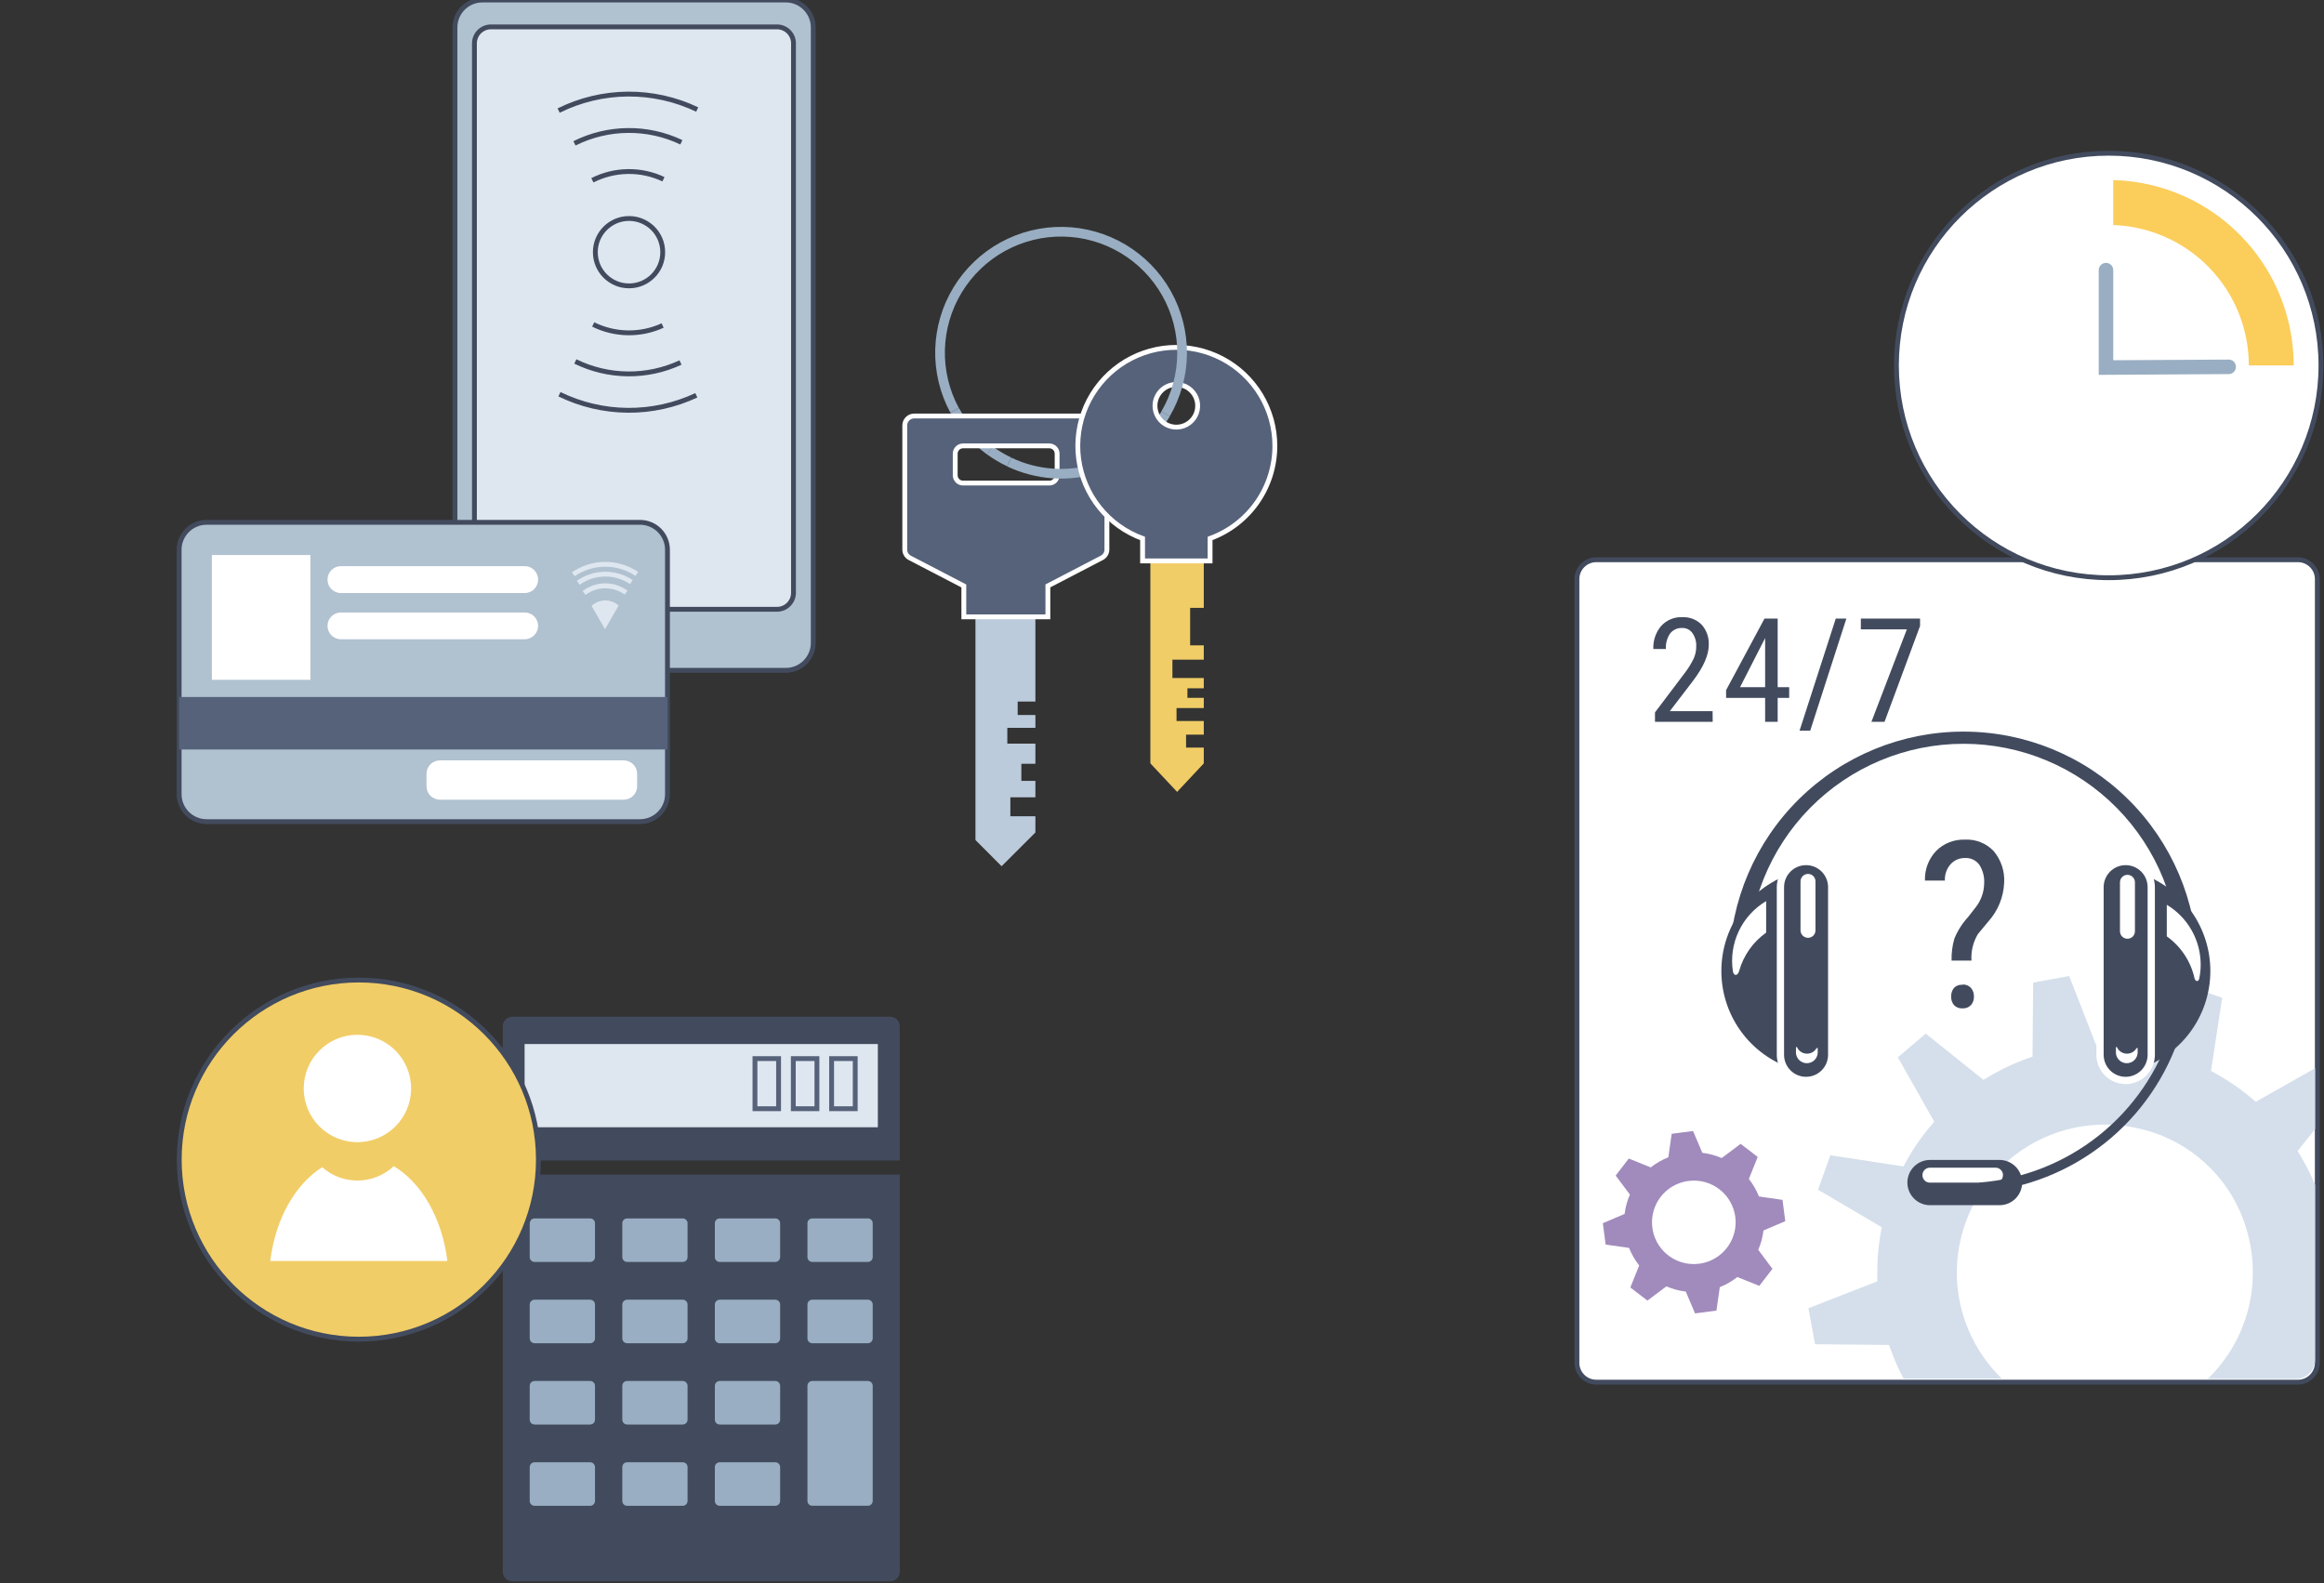 <svg width="480" height="327" viewBox="0 0 480 327" fill="none" xmlns="http://www.w3.org/2000/svg">
<rect x="0" y="0" width="480" height="327" fill="#333333" stroke="none"/>
<g clip-path="url(#clip0_1787_31472)">
<path d="M474.62 115.62H329.7C327.491 115.62 325.7 117.411 325.7 119.62V281.49C325.7 283.699 327.491 285.49 329.7 285.49H474.62C476.829 285.49 478.62 283.699 478.62 281.49V119.62C478.62 117.411 476.829 115.62 474.62 115.62Z" fill="white" stroke="#424B5E" stroke-miterlimit="10"/>
<path d="M363.3 247.14C362.784 245.838 362.079 244.618 361.21 243.52L363.04 238.97L359.51 236.27L355.6 239.2C354.326 238.649 352.978 238.285 351.6 238.12L349.68 233.61L345.27 234.19L344.58 239.04C343.274 239.556 342.052 240.261 340.95 241.13L336.41 239.3L333.7 242.82L336.64 246.74C336.085 248.014 335.718 249.361 335.55 250.74L331.05 252.66L331.63 257.07L336.47 257.76C336.986 259.066 337.69 260.288 338.56 261.39L336.73 265.93L340.26 268.64L344.18 265.7C345.452 266.256 346.8 266.62 348.18 266.78L350.1 271.29L354.51 270.71L355.21 265.87C356.511 265.352 357.73 264.648 358.83 263.78L363.37 265.6L366.08 262.08L363.15 258.16C363.701 256.886 364.065 255.539 364.23 254.16L368.73 252.24L368.16 247.84L363.3 247.14ZM358.41 251.35C358.681 253.431 358.184 255.539 357.014 257.28C355.843 259.021 354.079 260.276 352.05 260.81C351.701 260.899 351.347 260.969 350.99 261.02C348.81 261.318 346.599 260.771 344.809 259.491C343.019 258.212 341.787 256.296 341.364 254.137C340.941 251.978 341.359 249.739 342.533 247.879C343.708 246.018 345.549 244.677 347.68 244.13C348.031 244.039 348.389 243.972 348.75 243.93C351.014 243.635 353.304 244.25 355.115 245.642C356.926 247.033 358.111 249.086 358.41 251.35Z" fill="#A08BBC"/>
<path d="M404.16 262.88C404.162 258.221 405.227 253.624 407.275 249.439C409.322 245.254 412.298 241.592 415.976 238.731C419.653 235.87 423.935 233.887 428.495 232.932C433.056 231.977 437.774 232.076 442.29 233.22C447.685 234.529 452.611 237.31 456.52 241.252C460.429 245.194 463.167 250.144 464.43 255.55C465.698 260.744 465.586 266.179 464.103 271.315C462.621 276.452 459.82 281.111 455.98 284.83H474.16C475.221 284.83 476.238 284.409 476.988 283.659C477.738 282.909 478.16 281.891 478.16 280.83V244.74C477.248 242.546 476.171 240.423 474.94 238.39L474.55 237.75L478.16 233.23V220.65L465.9 227.58L465.33 227.09C462.858 224.982 460.178 223.133 457.33 221.57L456.66 221.21L458.97 206.11L451.85 203.58L444.1 216.74L443.35 216.6C440.159 216.003 436.915 215.744 433.67 215.83H432.92L427.37 201.6L419.93 202.96L419.8 218.25L419.09 218.5C416.029 219.576 413.09 220.97 410.32 222.66L409.67 223.05L397.74 213.5L391.98 218.4L399.51 231.7L398.95 232.35C396.87 234.77 395.053 237.405 393.53 240.21L393.14 240.93L378.04 238.62L375.5 245.74L388.66 253.49L388.52 254.24C387.928 257.431 387.67 260.675 387.75 263.92V264.67L373.51 270.22L374.88 277.66L390.16 277.8L390.41 278.51C391.178 280.664 392.101 282.759 393.17 284.78H413.49C410.544 281.943 408.201 278.541 406.598 274.779C404.995 271.016 404.166 266.97 404.16 262.88Z" fill="#D4DFEB"/>
<path d="M453.891 198.78C453.708 186.076 448.533 173.954 439.485 165.035C430.436 156.115 418.241 151.116 405.536 151.116C392.83 151.116 380.635 156.115 371.587 165.035C362.538 173.954 357.363 186.076 357.181 198.78C357.181 199.295 357.385 199.788 357.749 200.152C358.113 200.516 358.606 200.72 359.121 200.72C359.635 200.72 360.129 200.516 360.492 200.152C360.856 199.788 361.061 199.295 361.061 198.78C360.972 192.884 362.057 187.028 364.253 181.555C366.448 176.081 369.71 171.099 373.849 166.898C377.987 162.697 382.92 159.36 388.36 157.083C393.8 154.806 399.638 153.633 405.536 153.633C411.433 153.633 417.271 154.806 422.711 157.083C428.151 159.36 433.084 162.697 437.223 166.898C441.361 171.099 444.623 176.081 446.819 181.555C449.014 187.028 450.099 192.884 450.011 198.78C450.01 200.548 449.903 202.315 449.691 204.07H453.591C453.787 202.314 453.887 200.548 453.891 198.78Z" fill="#424B5E"/>
<path d="M440.55 179.99L439.46 179.71V221.41L440.55 221.13C445.12 219.964 449.171 217.308 452.064 213.583C454.957 209.859 456.527 205.276 456.527 200.56C456.527 195.844 454.957 191.262 452.064 187.537C449.171 183.812 445.12 181.157 440.55 179.99Z" fill="#424B5E"/>
<path d="M355.53 200.56C355.526 205.281 357.098 209.868 359.996 213.594C362.895 217.32 366.954 219.972 371.53 221.13L372.63 221.41V179.71L371.53 179.99C366.956 181.151 362.898 183.804 360.001 187.53C357.103 191.255 355.53 195.84 355.53 200.56Z" fill="#424B5E"/>
<path d="M447.53 193.41V186.89C449.666 188.172 451.433 189.985 452.66 192.153C453.887 194.321 454.531 196.769 454.53 199.26C454.531 200.211 454.434 201.159 454.24 202.09C454.08 202.89 453.41 202.78 453.24 202C452.459 198.531 450.426 195.473 447.53 193.41Z" fill="white"/>
<path d="M439.03 177.95C437.627 177.95 436.282 178.507 435.29 179.5C434.298 180.492 433.74 181.837 433.74 183.24V217.88C433.74 219.283 434.298 220.629 435.29 221.621C436.282 222.613 437.627 223.17 439.03 223.17C440.433 223.17 441.779 222.613 442.771 221.621C443.763 220.629 444.32 219.283 444.32 217.88V183.24C444.32 181.837 443.763 180.492 442.771 179.5C441.779 178.507 440.433 177.95 439.03 177.95Z" fill="#424B5E" stroke="white" stroke-width="1.5" stroke-miterlimit="10" stroke-linecap="round"/>
<path d="M417.66 244.26C417.66 245.5 417.168 246.689 416.293 247.566C415.417 248.443 414.23 248.937 412.99 248.94H398.62C397.381 248.937 396.193 248.443 395.317 247.566C394.442 246.689 393.95 245.5 393.95 244.26C393.953 243.023 394.446 241.836 395.321 240.961C396.196 240.086 397.382 239.593 398.62 239.59H412.99C414.228 239.593 415.414 240.086 416.289 240.961C417.165 241.836 417.658 243.023 417.66 244.26Z" fill="#424B5E"/>
<path d="M373.031 177.95C374.434 177.95 375.779 178.507 376.771 179.5C377.763 180.492 378.321 181.837 378.321 183.24V217.88C378.321 219.283 377.763 220.629 376.771 221.621C375.779 222.613 374.434 223.17 373.031 223.17C372.335 223.171 371.646 223.036 371.003 222.771C370.36 222.505 369.776 222.116 369.283 221.625C368.791 221.133 368.401 220.549 368.134 219.907C367.868 219.264 367.73 218.576 367.73 217.88V183.24C367.73 182.545 367.868 181.856 368.134 181.213C368.401 180.571 368.791 179.987 369.283 179.496C369.776 179.005 370.36 178.615 371.003 178.35C371.646 178.085 372.335 177.949 373.031 177.95Z" fill="#424B5E" stroke="white" stroke-width="1.5" stroke-miterlimit="10" stroke-linecap="round"/>
<path d="M373.16 217.64C372.735 217.63 372.322 217.5 371.968 217.264C371.614 217.029 371.334 216.698 371.16 216.31C371.04 216.03 370.94 216.46 370.94 216.46V217.51C370.978 218.08 371.231 218.613 371.648 219.003C372.065 219.393 372.615 219.61 373.185 219.61C373.756 219.61 374.306 219.393 374.723 219.003C375.139 218.613 375.392 218.08 375.43 217.51V216.46C375.43 216.46 375.27 216.39 375.12 216.61C374.912 216.939 374.622 217.206 374.278 217.387C373.934 217.567 373.549 217.655 373.16 217.64Z" fill="white"/>
<path d="M439.24 217.64C438.816 217.63 438.402 217.5 438.048 217.264C437.694 217.029 437.414 216.698 437.24 216.31C437.12 216.03 437.021 216.46 437.021 216.46V217.51C437.059 218.08 437.312 218.613 437.728 219.003C438.145 219.393 438.695 219.61 439.266 219.61C439.836 219.61 440.386 219.393 440.803 219.003C441.219 218.613 441.472 218.08 441.51 217.51V216.46C441.51 216.46 441.351 216.39 441.211 216.61C441 216.938 440.707 217.205 440.362 217.385C440.016 217.566 439.63 217.654 439.24 217.64Z" fill="white"/>
<path d="M373.43 180.51C373.838 180.51 374.23 180.673 374.519 180.961C374.808 181.25 374.97 181.642 374.97 182.05V192.16C374.971 192.363 374.932 192.564 374.856 192.752C374.779 192.94 374.666 193.111 374.522 193.255C374.379 193.399 374.209 193.514 374.022 193.592C373.834 193.67 373.633 193.71 373.43 193.71C373.019 193.71 372.625 193.547 372.334 193.256C372.043 192.966 371.88 192.571 371.88 192.16V182.05C371.883 181.641 372.047 181.249 372.337 180.96C372.628 180.672 373.021 180.51 373.43 180.51Z" fill="white"/>
<path d="M439.4 180.7C439.603 180.699 439.805 180.738 439.993 180.814C440.181 180.891 440.352 181.004 440.496 181.147C440.64 181.291 440.754 181.461 440.832 181.648C440.91 181.836 440.95 182.037 440.95 182.24V192.35C440.952 192.554 440.913 192.756 440.835 192.945C440.758 193.134 440.644 193.305 440.499 193.449C440.355 193.593 440.184 193.707 439.995 193.785C439.806 193.862 439.604 193.902 439.4 193.9C439.197 193.9 438.996 193.86 438.809 193.782C438.621 193.704 438.451 193.59 438.308 193.446C438.165 193.302 438.052 193.13 437.975 192.942C437.898 192.754 437.859 192.553 437.86 192.35V182.24C437.86 181.832 438.023 181.44 438.311 181.151C438.6 180.863 438.992 180.7 439.4 180.7Z" fill="white"/>
<path d="M413.691 242.73C413.692 242.933 413.653 243.135 413.576 243.323C413.499 243.511 413.386 243.682 413.243 243.826C413.1 243.97 412.93 244.084 412.742 244.162C412.555 244.24 412.354 244.28 412.151 244.28H398.6C398.397 244.28 398.196 244.24 398.009 244.162C397.821 244.084 397.651 243.97 397.508 243.826C397.365 243.682 397.252 243.511 397.175 243.323C397.098 243.135 397.059 242.933 397.061 242.73C397.061 242.322 397.223 241.93 397.512 241.641C397.8 241.352 398.192 241.19 398.6 241.19H412.161C412.569 241.19 412.961 241.352 413.25 241.641C413.538 241.93 413.701 242.322 413.701 242.73H413.691Z" fill="white"/>
<path d="M449.451 212.96C446.687 221.778 441.347 229.567 434.119 235.324C426.89 241.08 418.103 244.541 408.891 245.26" stroke="#424B5E" stroke-width="2" stroke-miterlimit="10"/>
<path d="M364.78 192.64V186.13C362.325 187.584 360.359 189.737 359.135 192.315C357.911 194.893 357.485 197.778 357.91 200.6C358.07 201.66 358.91 201.6 359.19 200.6C360.081 197.382 362.056 194.57 364.78 192.64Z" fill="white"/>
<path d="M353.74 149.1H341.82V147.15L347.9 139.1C348.64 138.148 349.28 137.123 349.81 136.04C350.168 135.245 350.349 134.382 350.34 133.51C350.387 132.531 350.11 131.564 349.55 130.76C349.316 130.427 349.004 130.158 348.642 129.974C348.279 129.791 347.876 129.7 347.47 129.71C346.993 129.683 346.516 129.771 346.079 129.966C345.643 130.16 345.259 130.457 344.96 130.83C344.311 131.777 344.001 132.915 344.08 134.06H341.48C341.4 132.327 341.975 130.629 343.09 129.3C343.642 128.694 344.32 128.216 345.077 127.902C345.834 127.587 346.651 127.443 347.47 127.48C348.209 127.444 348.947 127.565 349.636 127.833C350.326 128.102 350.951 128.513 351.47 129.04C352.479 130.18 353.003 131.669 352.93 133.19C352.93 135.303 351.833 137.8 349.64 140.68L344.89 146.89H353.72L353.74 149.1Z" fill="#424B5E"/>
<path d="M367.16 141.94H369.54V144.15H367.16V149.1H364.57V144.15H356.51V142.55L364.44 127.77H367.16V141.94ZM359.39 141.94H364.57V131.8L359.39 141.94Z" fill="#424B5E"/>
<path d="M373.88 150.93H371.68L379.16 127.77H381.35L373.88 150.93Z" fill="#424B5E"/>
<path d="M396.57 129.3L389.23 149.1H386.52L393.84 130H384.34V127.77H396.57V129.3Z" fill="#424B5E"/>
<path d="M403.08 198.41C403.036 196.865 403.235 195.323 403.67 193.84C404.353 192.194 405.321 190.68 406.53 189.37L408.17 187.26C409.209 185.881 409.783 184.207 409.81 182.48C409.895 181.12 409.545 179.768 408.81 178.62C408.477 178.163 408.036 177.797 407.526 177.555C407.016 177.312 406.454 177.2 405.89 177.23C405.328 177.211 404.77 177.314 404.252 177.531C403.734 177.749 403.269 178.076 402.89 178.49C402.065 179.425 401.638 180.645 401.7 181.89H397.58C397.539 180.759 397.724 179.631 398.126 178.573C398.528 177.515 399.138 176.548 399.92 175.73C400.698 174.961 401.626 174.361 402.646 173.965C403.666 173.57 404.757 173.388 405.85 173.43C406.951 173.372 408.052 173.554 409.075 173.963C410.099 174.372 411.022 174.999 411.78 175.8C413.308 177.621 414.081 179.957 413.94 182.33C413.818 185.295 412.665 188.124 410.68 190.33L408.52 192.93C407.53 194.579 407.066 196.491 407.19 198.41H403.08ZM405.33 203.36C405.659 203.338 405.989 203.39 406.296 203.513C406.602 203.636 406.877 203.827 407.1 204.07C407.506 204.569 407.72 205.197 407.7 205.84C407.725 206.478 407.511 207.102 407.1 207.59C406.874 207.829 406.598 208.015 406.292 208.134C405.986 208.253 405.658 208.303 405.33 208.28C405.002 208.305 404.673 208.257 404.366 208.137C404.06 208.018 403.784 207.831 403.56 207.59C403.167 207.094 402.965 206.473 402.99 205.84C402.969 205.202 403.171 204.576 403.56 204.07C403.786 203.834 404.063 203.652 404.369 203.537C404.676 203.423 405.004 203.379 405.33 203.41V203.36Z" fill="#424B5E"/>
<path d="M162.3 0H99.64C96.508 0 93.97 2.538 93.97 5.67V132.79C93.97 135.921 96.508 138.46 99.64 138.46H162.3C165.431 138.46 167.97 135.921 167.97 132.79V5.67C167.97 2.538 165.431 0 162.3 0Z" fill="#B0C1D0" stroke="#424B5E" stroke-miterlimit="10"/>
<path d="M160.479 5.55H101.399C99.516 5.55 97.989 7.077 97.989 8.96V122.44C97.989 124.323 99.516 125.85 101.399 125.85H160.479C162.363 125.85 163.889 124.323 163.889 122.44V8.96C163.889 7.077 162.363 5.55 160.479 5.55Z" fill="#DEE6F0" stroke="#424B5E" stroke-miterlimit="10"/>
<path d="M129.92 59.05C133.764 59.05 136.88 55.934 136.88 52.09C136.88 48.246 133.764 45.13 129.92 45.13C126.076 45.13 122.96 48.246 122.96 52.09C122.96 55.934 126.076 59.05 129.92 59.05Z" stroke="#424B5E" stroke-miterlimit="10"/>
<path d="M136.859 67.24C134.603 68.271 132.145 68.786 129.665 68.748C127.184 68.71 124.743 68.12 122.52 67.02" stroke="#424B5E" stroke-miterlimit="10"/>
<path d="M122.35 37.24C124.618 36.088 127.12 35.47 129.664 35.432C132.208 35.393 134.727 35.937 137.03 37.02" stroke="#424B5E" stroke-miterlimit="10"/>
<path d="M140.55 74.88C137.142 76.465 133.423 77.268 129.665 77.23C125.907 77.191 122.205 76.314 118.83 74.66" stroke="#424B5E" stroke-miterlimit="10"/>
<path d="M118.65 29.61C122.072 27.899 125.839 26.99 129.665 26.951C133.491 26.913 137.275 27.747 140.73 29.39" stroke="#424B5E" stroke-miterlimit="10"/>
<path d="M143.82 81.65C139.391 83.728 134.552 84.787 129.66 84.749C124.768 84.71 119.946 83.577 115.55 81.43" stroke="#424B5E" stroke-miterlimit="10"/>
<path d="M115.38 22.84C119.821 20.635 124.706 19.47 129.665 19.432C134.623 19.393 139.525 20.484 144 22.62" stroke="#424B5E" stroke-miterlimit="10"/>
<path d="M132.19 107.89H42.67C39.539 107.89 37 110.429 37 113.56V164.04C37 167.171 39.539 169.71 42.67 169.71H132.19C135.322 169.71 137.86 167.171 137.86 164.04V113.56C137.86 110.429 135.322 107.89 132.19 107.89Z" fill="#B0C1D0" stroke="#424B5E" stroke-miterlimit="10"/>
<path d="M128.82 157.06H90.86C89.33 157.06 88.09 158.3 88.09 159.83V162.41C88.09 163.94 89.33 165.18 90.86 165.18H128.82C130.35 165.18 131.59 163.94 131.59 162.41V159.83C131.59 158.3 130.35 157.06 128.82 157.06Z" fill="white"/>
<path d="M108.37 116.94H70.41C68.88 116.94 67.64 118.18 67.64 119.71V119.73C67.64 121.26 68.88 122.5 70.41 122.5H108.37C109.899 122.5 111.14 121.26 111.14 119.73V119.71C111.14 118.18 109.899 116.94 108.37 116.94Z" fill="white"/>
<path d="M108.37 126.51H70.41C68.88 126.51 67.64 127.748 67.64 129.275C67.64 130.802 68.88 132.04 70.41 132.04H108.37C109.899 132.04 111.14 130.802 111.14 129.275C111.14 127.748 109.899 126.51 108.37 126.51Z" fill="white"/>
<path d="M137.86 143.97H37V154.81H137.86V143.97Z" fill="#56627A"/>
<path d="M64.11 114.64H43.76V140.42H64.11V114.64Z" fill="white"/>
<path d="M120.94 122.881L120.33 122.08C121.661 121.062 123.287 120.504 124.963 120.491C126.639 120.479 128.274 121.012 129.62 122.01L129.02 122.81C127.841 121.961 126.422 121.51 124.969 121.522C123.516 121.535 122.104 122.011 120.94 122.881Z" fill="#DEE6F0"/>
<path d="M119.72 120.79L119.13 119.98C120.811 118.779 122.819 118.12 124.885 118.091C126.951 118.063 128.976 118.666 130.69 119.82L130.13 120.65C128.587 119.61 126.763 119.066 124.903 119.091C123.042 119.116 121.234 119.709 119.72 120.79Z" fill="#DEE6F0"/>
<path d="M118.69 119.03L118.12 118.21C120.132 116.822 122.515 116.073 124.959 116.06C127.403 116.048 129.795 116.773 131.82 118.14L131.26 118.97C129.402 117.715 127.208 117.05 124.966 117.06C122.724 117.071 120.536 117.758 118.69 119.03Z" fill="#DEE6F0"/>
<path d="M127.78 125.07C127.006 124.38 126.001 124.005 124.964 124.019C123.927 124.034 122.933 124.438 122.18 125.15L124.96 129.97L127.78 125.07Z" fill="#DEE6F0"/>
<path d="M435.53 119.33C459.743 119.33 479.37 99.702 479.37 75.49C479.37 51.278 459.743 31.65 435.53 31.65C411.318 31.65 391.69 51.278 391.69 75.49C391.69 99.702 411.318 119.33 435.53 119.33Z" fill="white" stroke="#424B5E" stroke-miterlimit="10"/>
<path d="M434.971 55.8V75.92L460.311 75.77" stroke="#99AEC2" stroke-width="3" stroke-miterlimit="10" stroke-linecap="round"/>
<path d="M451.161 40.55C446.537 38.462 441.542 37.323 436.471 37.2V46.48C443.987 46.739 451.109 49.909 456.333 55.32C461.557 60.73 464.475 67.959 464.471 75.48H473.741C473.737 68.102 471.604 60.883 467.599 54.687C463.594 48.491 457.886 43.583 451.161 40.55Z" fill="#FBCD5A"/>
<path d="M105.84 210.01H183.84C184.37 210.01 184.879 210.221 185.254 210.596C185.629 210.971 185.84 211.48 185.84 212.01V239.7H103.84V212.01C103.84 211.48 104.05 210.971 104.426 210.596C104.801 210.221 105.309 210.01 105.84 210.01Z" fill="#424B5E"/>
<path d="M181.31 215.65H108.35V232.84H181.31V215.65Z" fill="#DEE6F0"/>
<path d="M103.84 242.63H185.84V324.63C185.84 325.161 185.629 325.669 185.254 326.044C184.879 326.42 184.37 326.63 183.84 326.63H105.84C105.309 326.63 104.801 326.42 104.426 326.044C104.05 325.669 103.84 325.161 103.84 324.63V242.63Z" fill="#424B5E"/>
<path d="M176.64 218.66H171.76V229.01H176.64V218.66Z" stroke="#56627A" stroke-miterlimit="10"/>
<path d="M168.73 218.66H163.85V229.01H168.73V218.66Z" stroke="#56627A" stroke-miterlimit="10"/>
<path d="M160.81 218.66H155.93V229.01H160.81V218.66Z" stroke="#56627A" stroke-miterlimit="10"/>
<path d="M121.89 251.67H110.41C109.858 251.67 109.41 252.118 109.41 252.67V259.66C109.41 260.212 109.858 260.66 110.41 260.66H121.89C122.442 260.66 122.89 260.212 122.89 259.66V252.67C122.89 252.118 122.442 251.67 121.89 251.67Z" fill="#99AEC2"/>
<path d="M141.01 251.67H129.53C128.978 251.67 128.53 252.118 128.53 252.67V259.66C128.53 260.212 128.978 260.66 129.53 260.66H141.01C141.563 260.66 142.01 260.212 142.01 259.66V252.67C142.01 252.118 141.563 251.67 141.01 251.67Z" fill="#99AEC2"/>
<path d="M160.13 251.67H148.65C148.098 251.67 147.65 252.118 147.65 252.67V259.66C147.65 260.212 148.098 260.66 148.65 260.66H160.13C160.683 260.66 161.13 260.212 161.13 259.66V252.67C161.13 252.118 160.683 251.67 160.13 251.67Z" fill="#99AEC2"/>
<path d="M179.25 251.67H167.771C167.218 251.67 166.771 252.118 166.771 252.67V259.66C166.771 260.212 167.218 260.66 167.771 260.66H179.25C179.803 260.66 180.25 260.212 180.25 259.66V252.67C180.25 252.118 179.803 251.67 179.25 251.67Z" fill="#99AEC2"/>
<path d="M121.89 268.46H110.41C109.858 268.46 109.41 268.908 109.41 269.46V276.45C109.41 277.002 109.858 277.45 110.41 277.45H121.89C122.442 277.45 122.89 277.002 122.89 276.45V269.46C122.89 268.908 122.442 268.46 121.89 268.46Z" fill="#99AEC2"/>
<path d="M141.01 268.46H129.53C128.978 268.46 128.53 268.908 128.53 269.46V276.45C128.53 277.002 128.978 277.45 129.53 277.45H141.01C141.563 277.45 142.01 277.002 142.01 276.45V269.46C142.01 268.908 141.563 268.46 141.01 268.46Z" fill="#99AEC2"/>
<path d="M160.13 268.46H148.65C148.098 268.46 147.65 268.908 147.65 269.46V276.45C147.65 277.002 148.098 277.45 148.65 277.45H160.13C160.683 277.45 161.13 277.002 161.13 276.45V269.46C161.13 268.908 160.683 268.46 160.13 268.46Z" fill="#99AEC2"/>
<path d="M179.25 268.46H167.771C167.218 268.46 166.771 268.908 166.771 269.46V276.45C166.771 277.002 167.218 277.45 167.771 277.45H179.25C179.803 277.45 180.25 277.002 180.25 276.45V269.46C180.25 268.908 179.803 268.46 179.25 268.46Z" fill="#99AEC2"/>
<path d="M121.89 285.25H110.41C109.858 285.25 109.41 285.698 109.41 286.25V293.24C109.41 293.793 109.858 294.24 110.41 294.24H121.89C122.442 294.24 122.89 293.793 122.89 293.24V286.25C122.89 285.698 122.442 285.25 121.89 285.25Z" fill="#99AEC2"/>
<path d="M141.009 285.25H129.529C128.977 285.25 128.529 285.698 128.529 286.25V293.24C128.529 293.793 128.977 294.24 129.529 294.24H141.009C141.562 294.24 142.009 293.793 142.009 293.24V286.25C142.009 285.698 141.562 285.25 141.009 285.25Z" fill="#99AEC2"/>
<path d="M160.129 285.25H148.649C148.097 285.25 147.649 285.698 147.649 286.25V293.24C147.649 293.793 148.097 294.24 148.649 294.24H160.129C160.682 294.24 161.129 293.793 161.129 293.24V286.25C161.129 285.698 160.682 285.25 160.129 285.25Z" fill="#99AEC2"/>
<path d="M121.89 302.04H110.41C109.858 302.04 109.41 302.488 109.41 303.04V310.03C109.41 310.583 109.858 311.03 110.41 311.03H121.89C122.442 311.03 122.89 310.583 122.89 310.03V303.04C122.89 302.488 122.442 302.04 121.89 302.04Z" fill="#99AEC2"/>
<path d="M141.009 302.04H129.529C128.977 302.04 128.529 302.488 128.529 303.04V310.03C128.529 310.583 128.977 311.03 129.529 311.03H141.009C141.562 311.03 142.009 310.583 142.009 310.03V303.04C142.009 302.488 141.562 302.04 141.009 302.04Z" fill="#99AEC2"/>
<path d="M160.129 302.04H148.649C148.097 302.04 147.649 302.488 147.649 303.04V310.03C147.649 310.583 148.097 311.03 148.649 311.03H160.129C160.682 311.03 161.129 310.583 161.129 310.03V303.04C161.129 302.488 160.682 302.04 160.129 302.04Z" fill="#99AEC2"/>
<path d="M179.25 285.25H167.77C167.504 285.25 167.25 285.355 167.062 285.543C166.875 285.731 166.77 285.985 166.77 286.25V310.02C166.77 310.285 166.875 310.54 167.062 310.727C167.25 310.915 167.504 311.02 167.77 311.02H179.25C179.515 311.02 179.769 310.915 179.957 310.727C180.144 310.54 180.25 310.285 180.25 310.02V286.25C180.25 285.985 180.144 285.731 179.957 285.543C179.769 285.355 179.515 285.25 179.25 285.25Z" fill="#99AEC2"/>
<path d="M74.109 276.61C94.594 276.61 111.2 260.004 111.2 239.52C111.2 219.036 94.594 202.43 74.109 202.43C53.625 202.43 37.02 219.036 37.02 239.52C37.02 260.004 53.625 276.61 74.109 276.61Z" fill="#F1CD67" stroke="#424B5E" stroke-miterlimit="10"/>
<path d="M73.82 235.92C79.944 235.92 84.909 230.955 84.909 224.83C84.909 218.705 79.944 213.74 73.82 213.74C67.695 213.74 62.73 218.705 62.73 224.83C62.73 230.955 67.695 235.92 73.82 235.92Z" fill="white"/>
<path d="M55.819 260.47H92.399C91.319 251.61 87.059 244.29 81.329 240.88C79.333 242.746 76.714 243.802 73.982 243.843C71.25 243.883 68.6 242.906 66.549 241.1C60.989 244.58 56.869 251.79 55.819 260.47Z" fill="white"/>
<path d="M208.44 95.41C207.036 94.746 205.697 93.953 204.44 93.04" stroke="#99AEC2" stroke-width="2" stroke-miterlimit="10"/>
<path d="M204.451 93.06C201.444 90.86 198.962 88.022 197.181 84.75" stroke="#99AEC2" stroke-width="2" stroke-miterlimit="10"/>
<path d="M208.681 164.69H213.851V161.29H210.951V157.76H213.851V153.6H208.051V150.33H213.851V147.68H210.191V144.91H213.851V126.85L201.471 127.42V173.51L206.871 178.92L213.851 171.95V168.6H208.681V164.69Z" fill="#BCCBDB"/>
<path d="M226.8 85.93H188.8C188.289 85.933 187.8 86.137 187.439 86.499C187.077 86.86 186.873 87.349 186.87 87.86V113.5C186.866 113.849 186.957 114.193 187.133 114.494C187.309 114.795 187.564 115.043 187.87 115.21L199.07 121.03V127.41H216.43V121.02L227.62 115.2C227.927 115.033 228.182 114.785 228.358 114.484C228.534 114.183 228.625 113.839 228.62 113.49V87.85C228.619 87.359 228.429 86.886 228.091 86.529C227.753 86.172 227.291 85.958 226.8 85.93ZM218.34 98.17C218.34 98.597 218.171 99.007 217.869 99.309C217.567 99.611 217.157 99.78 216.73 99.78H198.9C198.473 99.78 198.064 99.611 197.762 99.309C197.46 99.007 197.29 98.597 197.29 98.17V93.71C197.29 93.283 197.46 92.874 197.762 92.572C198.064 92.27 198.473 92.1 198.9 92.1H216.73C217.157 92.1 217.567 92.27 217.869 92.572C218.171 92.874 218.34 93.283 218.34 93.71V98.17Z" fill="#56627A" stroke="white" stroke-miterlimit="10"/>
<path d="M240.75 85.49C237.587 90.891 232.512 94.909 226.53 96.749C220.548 98.59 214.093 98.119 208.44 95.43" stroke="#99AEC2" stroke-width="2" stroke-miterlimit="10"/>
<path d="M242.151 140.05V136.25H248.631V133.3H245.811V125.55H248.631V114.44H237.601V157.68L243.121 163.57L248.631 157.68V154.42H244.971V151.74H248.631V148.93H243.001V146.25H248.631V144.14H245.251V142.17H248.631V140.05H242.151Z" fill="#F1CD67"/>
<path d="M263.31 92.1C263.31 88.378 262.289 84.727 260.358 81.544C258.427 78.362 255.66 75.77 252.359 74.051C249.057 72.332 245.347 71.552 241.633 71.794C237.918 72.037 234.342 73.294 231.292 75.429C228.242 77.563 225.837 80.493 224.336 83.899C222.836 87.306 222.299 91.059 222.783 94.749C223.268 98.44 224.756 101.927 227.084 104.831C229.413 107.735 232.493 109.945 235.99 111.22V115.86H249.93V111.22C253.853 109.792 257.242 107.19 259.635 103.77C262.029 100.349 263.312 96.275 263.31 92.1ZM242.96 79.41C243.833 79.41 244.685 79.669 245.411 80.153C246.136 80.638 246.701 81.326 247.035 82.132C247.368 82.938 247.456 83.825 247.286 84.681C247.115 85.536 246.695 86.322 246.079 86.938C245.462 87.555 244.676 87.975 243.821 88.145C242.965 88.316 242.079 88.228 241.273 87.894C240.467 87.561 239.778 86.995 239.294 86.27C238.809 85.545 238.55 84.692 238.55 83.82C238.55 82.651 239.015 81.529 239.842 80.702C240.669 79.874 241.791 79.41 242.96 79.41Z" fill="#56627A" stroke="white" stroke-miterlimit="10"/>
<path d="M197.16 84.75C195.085 80.91 194.051 76.594 194.161 72.231C194.272 67.867 195.523 63.609 197.79 59.879C200.057 56.149 203.261 53.077 207.083 50.97C210.906 48.863 215.214 47.793 219.578 47.867C223.942 47.941 228.211 49.156 231.96 51.392C235.708 53.628 238.806 56.807 240.945 60.611C243.084 64.416 244.19 68.715 244.152 73.08C244.115 77.445 242.935 81.723 240.73 85.49" stroke="#99AEC2" stroke-width="2" stroke-miterlimit="10"/>
</g>
<defs>
<clipPath id="clip0_1787_31472">
<rect width="480" height="326.63" fill="white"/>
</clipPath>
</defs>
</svg>
